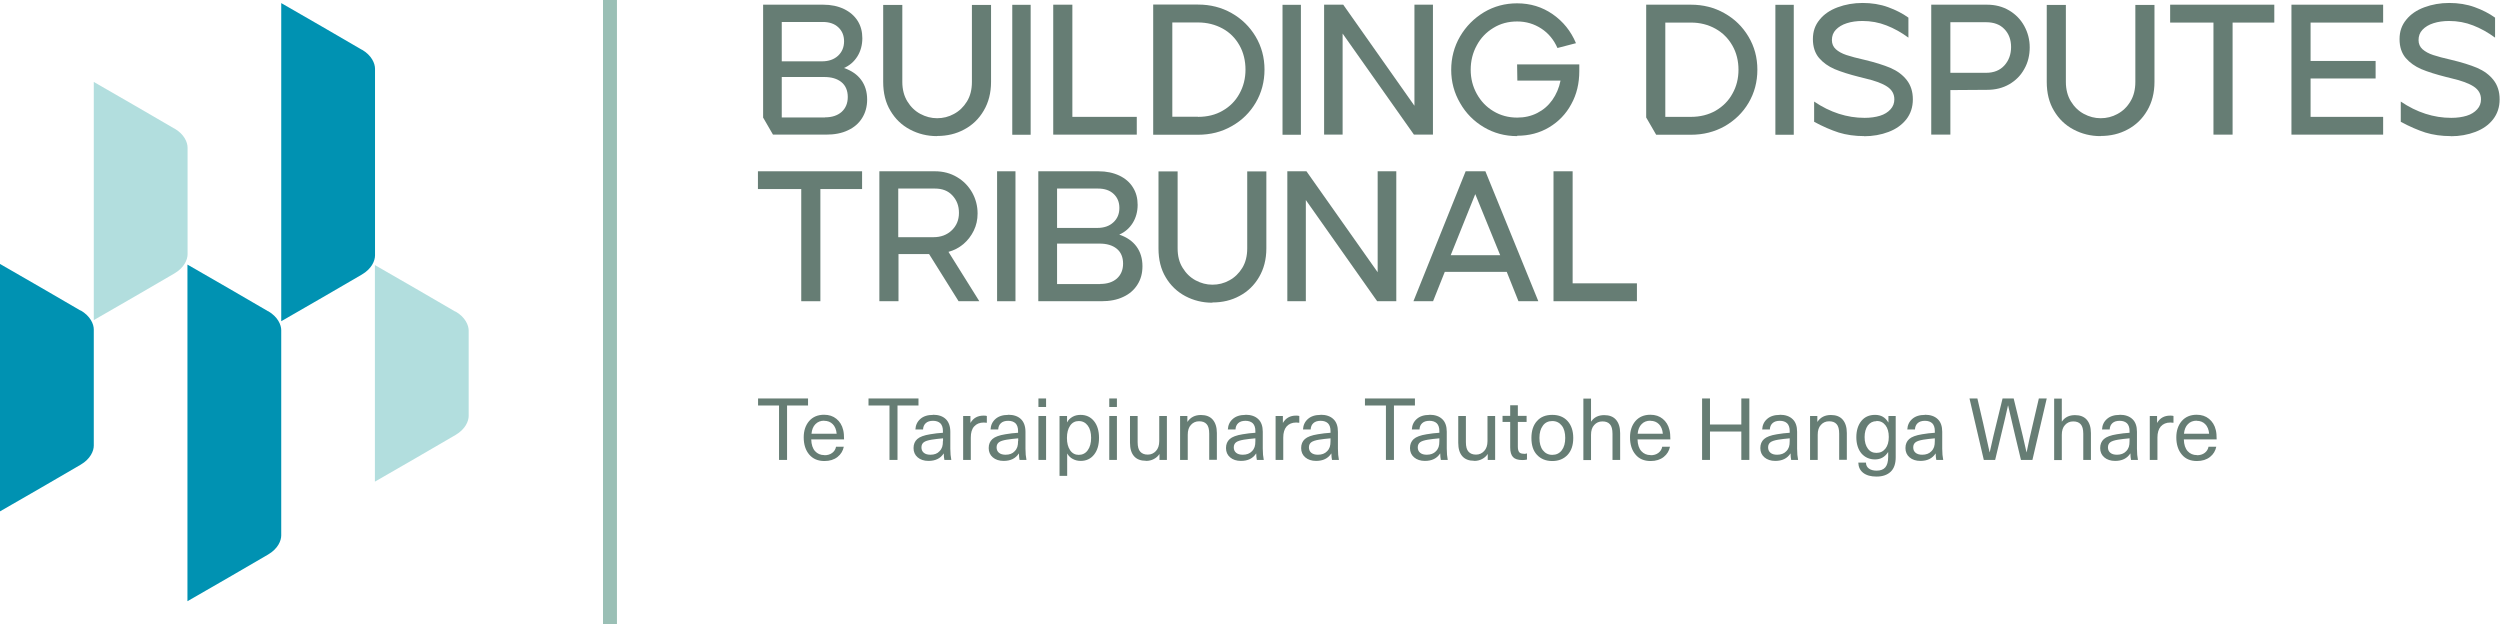 <?xml version="1.0" encoding="UTF-8"?><svg id="Layer_2" xmlns="http://www.w3.org/2000/svg" viewBox="0 0 202.59 50.58"><defs><style>.cls-1{fill:#0092b2;}.cls-2{fill:#667d74;}.cls-3{fill:#b2dede;}.cls-4{fill:none;stroke:#9abfb5;stroke-width:1.13px;}</style></defs><g id="Layer_1-2"><g><path class="cls-2" d="M66.85,9.51c.57,0,1.02-.15,1.35-.44,.33-.3,.5-.7,.5-1.21s-.17-.93-.52-1.21c-.35-.28-.81-.41-1.39-.41h-3.44v3.28h3.51Zm-.24-4.54c.54,0,.97-.15,1.3-.45,.32-.3,.49-.69,.49-1.17s-.16-.85-.47-1.14c-.31-.29-.73-.43-1.26-.43h-3.32v3.19h3.26Zm-4.77,4.54V.38h4.87c.64,0,1.2,.12,1.68,.35,.48,.23,.85,.55,1.11,.96,.26,.41,.38,.88,.38,1.41s-.13,1.04-.4,1.47c-.27,.43-.63,.74-1.09,.94,.61,.21,1.08,.53,1.4,.97,.32,.44,.48,.96,.48,1.59,0,.57-.14,1.07-.41,1.5-.27,.43-.65,.76-1.15,.99-.5,.24-1.09,.35-1.78,.35h-4.29l-.81-1.4Z"/><path class="cls-2" d="M75.92,11.03c-.78,0-1.51-.18-2.17-.53-.67-.35-1.2-.86-1.59-1.52-.4-.66-.59-1.44-.59-2.35V.4h1.55V6.64c0,.61,.14,1.14,.41,1.58,.27,.44,.62,.78,1.05,1.01,.43,.23,.88,.35,1.36,.35s.94-.11,1.37-.35c.43-.23,.78-.57,1.05-1.01,.27-.44,.4-.97,.4-1.58V.4h1.55V6.64c0,.88-.2,1.66-.59,2.32-.39,.67-.92,1.18-1.58,1.53-.66,.36-1.39,.53-2.2,.53"/><rect class="cls-2" x="82.03" y=".39" width="1.49" height="10.53"/><polygon class="cls-2" points="85.35 .38 86.9 .38 86.9 9.47 92.12 9.47 92.12 10.91 85.35 10.91 85.35 .38"/><path class="cls-2" d="M97.08,9.47c.75,0,1.42-.16,2-.5,.58-.33,1.04-.79,1.36-1.38,.33-.59,.49-1.24,.49-1.95s-.16-1.39-.49-1.97c-.33-.58-.78-1.04-1.37-1.36-.59-.32-1.25-.49-1.99-.49h-2.08v7.64h2.08ZM93.46,.37h3.63c.99,0,1.9,.23,2.71,.69,.82,.46,1.47,1.1,1.95,1.9,.48,.81,.72,1.7,.72,2.68s-.24,1.88-.71,2.68c-.47,.8-1.12,1.44-1.94,1.9-.82,.47-1.73,.7-2.74,.7h-3.63V.37Z"/><rect class="cls-2" x="103.93" y=".39" width="1.49" height="10.53"/><polygon class="cls-2" points="107.3 .38 108.85 .38 114.62 8.57 114.62 .38 116.12 .38 116.12 10.91 114.58 10.91 108.8 2.72 108.8 10.91 107.3 10.91 107.3 .38"/><path class="cls-2" d="M122.94,11.03c-.98,0-1.88-.24-2.69-.72-.81-.48-1.46-1.13-1.93-1.96-.48-.82-.72-1.72-.72-2.69s.24-1.89,.72-2.71c.48-.82,1.13-1.47,1.94-1.96,.81-.48,1.7-.72,2.68-.72,1.07,0,2.03,.29,2.88,.88,.85,.59,1.48,1.37,1.89,2.35l-1.5,.39c-.29-.66-.72-1.19-1.3-1.57-.58-.38-1.23-.58-1.96-.58s-1.36,.17-1.93,.52c-.58,.35-1.03,.82-1.35,1.42-.33,.6-.49,1.26-.49,1.97s.16,1.35,.49,1.95c.33,.6,.78,1.07,1.35,1.41,.58,.35,1.22,.52,1.93,.52,.59,0,1.13-.12,1.62-.37,.49-.25,.89-.59,1.22-1.05,.32-.45,.55-.98,.67-1.58h-3.5s-.02-1.31-.02-1.31h5.04v.54c0,.99-.21,1.89-.65,2.68-.43,.8-1.03,1.42-1.8,1.88-.77,.46-1.63,.68-2.58,.68"/><path class="cls-2" d="M137.03,9.47c.75,0,1.42-.17,2-.5,.58-.34,1.04-.79,1.36-1.38,.33-.58,.49-1.23,.49-1.94s-.16-1.37-.49-1.95c-.33-.58-.78-1.04-1.37-1.37-.59-.33-1.25-.5-1.99-.5h-2.08v7.64h2.08Zm-3.63,.05V.38h3.63c.99,0,1.9,.23,2.71,.69,.82,.46,1.47,1.09,1.95,1.9,.48,.8,.72,1.69,.72,2.68s-.24,1.88-.71,2.68c-.47,.8-1.12,1.43-1.94,1.9-.82,.46-1.73,.69-2.74,.69h-2.81l-.81-1.4Z"/><rect class="cls-2" x="143.87" y=".39" width="1.49" height="10.53"/><path class="cls-2" d="M151.08,11.03c-.77,0-1.46-.1-2.08-.29-.61-.2-1.27-.48-1.99-.87v-1.64c1.3,.88,2.67,1.32,4.09,1.32,.47,0,.89-.06,1.25-.17,.36-.11,.64-.29,.85-.52,.21-.23,.31-.5,.31-.81,0-.43-.19-.77-.58-1.03-.39-.26-.98-.48-1.8-.67l-.44-.11c-.83-.21-1.5-.42-2.02-.64-.51-.22-.93-.52-1.26-.9-.33-.39-.5-.9-.5-1.53s.18-1.13,.54-1.57c.36-.45,.85-.78,1.47-1.01,.62-.23,1.29-.35,2.02-.35s1.43,.11,2.06,.34c.63,.23,1.18,.51,1.65,.85v1.62c-.57-.42-1.16-.75-1.78-.99-.61-.24-1.26-.36-1.94-.36-.47,0-.9,.06-1.27,.18-.38,.12-.67,.3-.89,.53-.22,.23-.32,.51-.32,.84,0,.3,.11,.55,.32,.74,.21,.19,.5,.35,.86,.47,.36,.12,.85,.25,1.47,.39,.84,.2,1.54,.42,2.09,.65,.55,.24,.99,.56,1.32,.98,.33,.42,.5,.94,.5,1.57s-.18,1.17-.53,1.62c-.36,.45-.83,.79-1.44,1.02-.6,.23-1.27,.35-2,.35"/><path class="cls-2" d="M160.94,5.9c.63,0,1.13-.2,1.49-.6,.36-.4,.54-.9,.54-1.49s-.18-1.08-.54-1.45c-.36-.38-.86-.56-1.49-.56h-2.89V5.9h2.89Zm-4.44-5.52h4.53c.67,0,1.27,.16,1.79,.47,.52,.31,.93,.73,1.22,1.26,.29,.53,.44,1.11,.44,1.73s-.14,1.23-.44,1.75c-.29,.53-.7,.94-1.22,1.24-.52,.3-1.12,.45-1.79,.45l-2.98,.02v3.61h-1.55V.38Z"/><path class="cls-2" d="M170.21,11.03c-.78,0-1.51-.18-2.17-.53-.67-.35-1.2-.86-1.59-1.52-.4-.66-.59-1.44-.59-2.35V.4h1.55V6.64c0,.61,.14,1.14,.41,1.58,.27,.44,.62,.78,1.05,1.01,.43,.23,.88,.35,1.36,.35s.94-.11,1.37-.35c.43-.23,.78-.57,1.04-1.01,.27-.44,.4-.97,.4-1.58V.4h1.55V6.64c0,.88-.2,1.66-.59,2.32-.39,.67-.92,1.18-1.58,1.53-.66,.36-1.39,.53-2.2,.53"/><polygon class="cls-2" points="179.37 1.83 175.86 1.83 175.86 .38 184.3 .38 184.3 1.83 180.92 1.83 180.92 10.91 179.37 10.91 179.37 1.83"/><polygon class="cls-2" points="185.69 .38 193.12 .38 193.12 1.83 187.24 1.83 187.24 4.94 192.51 4.94 192.51 6.36 187.24 6.36 187.24 9.47 193.12 9.47 193.12 10.91 185.69 10.91 185.69 .38"/><path class="cls-2" d="M198.62,11.03c-.77,0-1.46-.1-2.08-.29-.61-.2-1.27-.48-1.99-.87v-1.64c1.3,.88,2.67,1.32,4.09,1.32,.47,0,.89-.06,1.25-.17,.36-.11,.64-.29,.85-.52,.21-.23,.31-.5,.31-.81,0-.43-.19-.77-.58-1.03-.39-.26-.98-.48-1.8-.67l-.44-.11c-.83-.21-1.5-.42-2.02-.64-.51-.22-.93-.52-1.26-.9-.33-.39-.5-.9-.5-1.53s.18-1.13,.54-1.57c.36-.45,.85-.78,1.47-1.01,.62-.23,1.29-.35,2.02-.35s1.43,.11,2.06,.34c.63,.23,1.18,.51,1.65,.85v1.62c-.57-.42-1.16-.75-1.78-.99-.61-.24-1.26-.36-1.94-.36-.47,0-.9,.06-1.27,.18-.38,.12-.67,.3-.89,.53-.22,.23-.32,.51-.32,.84,0,.3,.11,.55,.32,.74,.22,.19,.5,.35,.87,.47,.36,.12,.85,.25,1.47,.39,.84,.2,1.54,.42,2.09,.65,.55,.24,.99,.56,1.32,.98,.33,.42,.5,.94,.5,1.57s-.18,1.17-.53,1.62c-.35,.45-.83,.79-1.44,1.02-.6,.23-1.27,.35-2,.35"/><polygon class="cls-2" points="64.93 15.32 61.42 15.32 61.42 13.88 69.86 13.88 69.86 15.32 66.48 15.32 66.48 24.41 64.93 24.41 64.93 15.32"/><path class="cls-2" d="M75.65,19.22c.59,0,1.08-.18,1.47-.55,.39-.37,.59-.84,.59-1.42s-.18-1.03-.53-1.41c-.35-.38-.82-.56-1.41-.56h-2.98v3.94h2.86Zm-4.41-5.34h4.53c.66,0,1.26,.16,1.78,.47,.53,.31,.93,.73,1.23,1.25,.29,.52,.44,1.09,.44,1.7,0,.5-.1,.96-.31,1.39-.21,.43-.49,.79-.84,1.09-.36,.3-.76,.51-1.21,.63l2.5,4h-1.68l-2.39-3.82h-2.48v3.82h-1.55V13.88Z"/><rect class="cls-2" x="80.8" y="13.88" width="1.49" height="10.53"/><path class="cls-2" d="M89.16,23.01c.57,0,1.02-.15,1.35-.44,.33-.3,.5-.7,.5-1.21s-.17-.93-.52-1.21c-.35-.28-.81-.41-1.39-.41h-3.44v3.28h3.5Zm-.24-4.54c.54,0,.98-.15,1.3-.45,.33-.3,.49-.69,.49-1.17s-.16-.85-.47-1.14c-.31-.29-.73-.43-1.26-.43h-3.32v3.19h3.26Zm-4.77-4.59h4.87c.64,0,1.2,.12,1.69,.35,.48,.23,.85,.55,1.1,.96,.26,.41,.38,.88,.38,1.41s-.13,1.04-.4,1.47c-.27,.43-.63,.74-1.09,.94,.61,.21,1.08,.53,1.4,.97,.32,.44,.48,.97,.48,1.59,0,.57-.13,1.07-.41,1.5-.27,.43-.65,.76-1.15,.99-.5,.24-1.09,.35-1.78,.35h-5.1V13.88Z"/><path class="cls-2" d="M98.23,24.53c-.78,0-1.51-.18-2.17-.53s-1.2-.86-1.59-1.52c-.4-.66-.59-1.44-.59-2.35v-6.24h1.55v6.24c0,.61,.13,1.14,.41,1.58,.27,.44,.62,.78,1.05,1.01,.43,.23,.88,.35,1.36,.35s.94-.11,1.37-.35c.43-.23,.78-.57,1.05-1.01,.27-.44,.4-.97,.4-1.58v-6.24h1.55v6.24c0,.88-.2,1.66-.59,2.32-.39,.67-.92,1.18-1.58,1.53-.66,.36-1.39,.53-2.2,.53"/><polygon class="cls-2" points="104.32 13.88 105.87 13.88 111.64 22.06 111.64 13.88 113.15 13.88 113.15 24.41 111.6 24.41 105.82 16.21 105.82 24.41 104.32 24.41 104.32 13.88"/><path class="cls-2" d="M121.57,20.68l-2.02-4.95-1.99,4.95h4Zm-2.81-6.8h1.61l4.29,10.53h-1.61l-.95-2.38h-5.02l-.95,2.38h-1.59l4.23-10.53Z"/><polygon class="cls-2" points="125.89 13.88 127.44 13.88 127.44 22.96 132.65 22.96 132.65 24.41 125.89 24.41 125.89 13.88"/></g><g><path class="cls-2" d="M65.48,32.86h-1.7v4.41h-.65v-4.41h-1.7v-.57h4.05v.57Z"/><path class="cls-2" d="M66.81,36.89c.25,0,.46-.06,.63-.19s.27-.29,.31-.5h.63c-.07,.33-.23,.61-.51,.83s-.63,.33-1.06,.33c-.52,0-.93-.17-1.23-.52-.3-.35-.45-.82-.45-1.4,0-.54,.15-.98,.44-1.32,.3-.34,.7-.51,1.21-.51,.4,0,.73,.11,1,.33s.46,.52,.55,.91c.05,.19,.07,.45,.07,.76h-2.66c.01,.42,.12,.74,.31,.95,.19,.21,.44,.32,.75,.32Zm-.02-2.8c-.29,0-.52,.09-.71,.28-.18,.18-.29,.44-.32,.78h2.04c-.03-.34-.14-.6-.32-.78-.18-.18-.41-.27-.69-.27Z"/><path class="cls-2" d="M74.43,32.86h-1.7v4.41h-.65v-4.41h-1.7v-.57h4.05v.57Z"/><path class="cls-2" d="M75.61,33.61c.44,0,.79,.12,1.03,.35,.24,.23,.37,.58,.37,1.03v1.37c0,.36,.03,.66,.08,.91h-.56c-.03-.15-.05-.32-.05-.52h-.01c-.26,.4-.67,.6-1.23,.6-.36,0-.66-.1-.88-.29s-.33-.44-.33-.75,.1-.55,.3-.73,.55-.31,1.05-.39c.35-.06,.69-.1,1.03-.12v-.14c0-.28-.07-.49-.21-.63-.14-.13-.34-.2-.59-.2s-.45,.06-.59,.19c-.14,.13-.21,.3-.22,.51h-.62c.02-.35,.15-.63,.4-.85,.25-.22,.59-.33,1.03-.33Zm.81,2.13v-.22c-.36,.03-.67,.07-.93,.11-.3,.05-.51,.12-.63,.21-.12,.09-.19,.23-.19,.41,0,.19,.06,.33,.19,.44s.31,.16,.54,.16c.31,0,.56-.09,.73-.28,.11-.11,.18-.23,.22-.35,.04-.12,.06-.28,.06-.49Z"/><path class="cls-2" d="M79.71,33.68c.1,0,.19,0,.26,.03v.55c-.15-.01-.24-.02-.25-.02-.34,0-.59,.11-.78,.32s-.27,.51-.27,.9v1.81h-.62v-3.56h.59v.55h.01c.23-.39,.58-.58,1.05-.58Z"/><path class="cls-2" d="M81.7,33.61c.44,0,.79,.12,1.03,.35,.24,.23,.37,.58,.37,1.03v1.37c0,.36,.03,.66,.08,.91h-.56c-.03-.15-.05-.32-.05-.52h-.01c-.26,.4-.67,.6-1.23,.6-.36,0-.66-.1-.88-.29s-.33-.44-.33-.75,.1-.55,.3-.73,.55-.31,1.05-.39c.35-.06,.69-.1,1.03-.12v-.14c0-.28-.07-.49-.21-.63-.14-.13-.34-.2-.59-.2s-.45,.06-.59,.19c-.14,.13-.21,.3-.22,.51h-.62c.02-.35,.15-.63,.4-.85,.25-.22,.59-.33,1.03-.33Zm.81,2.13v-.22c-.36,.03-.67,.07-.93,.11-.3,.05-.51,.12-.63,.21-.12,.09-.19,.23-.19,.41,0,.19,.06,.33,.19,.44s.31,.16,.54,.16c.31,0,.56-.09,.73-.28,.11-.11,.18-.23,.22-.35,.04-.12,.06-.28,.06-.49Z"/><path class="cls-2" d="M84.77,32.98h-.62v-.69h.62v.69Zm0,4.29h-.62v-3.56h.62v3.56Z"/><path class="cls-2" d="M87.57,33.62c.45,0,.81,.17,1.08,.5s.41,.79,.41,1.36-.13,1.02-.4,1.36c-.27,.34-.63,.51-1.08,.51-.24,0-.45-.05-.65-.16-.19-.1-.34-.25-.44-.43h-.01v1.8h-.62v-4.85h.61v.51h.01c.09-.19,.24-.33,.43-.44s.41-.16,.65-.16Zm-.15,.5c-.29,0-.53,.12-.7,.37-.17,.25-.26,.58-.26,1s.09,.75,.26,1,.41,.37,.7,.37,.55-.12,.73-.38c.18-.25,.27-.58,.27-1s-.09-.75-.27-.99-.42-.37-.73-.37Z"/><path class="cls-2" d="M90.51,32.98h-.62v-.69h.62v.69Zm0,4.29h-.62v-3.56h.62v3.56Z"/><path class="cls-2" d="M92.85,37.34c-.41,0-.73-.12-.95-.37-.22-.25-.33-.61-.33-1.09v-2.17h.62v2.12c0,.36,.07,.62,.21,.77,.14,.16,.34,.24,.61,.24s.48-.1,.66-.29c.18-.19,.27-.46,.27-.8v-2.04h.62v3.56h-.6v-.47h-.01c-.11,.17-.26,.3-.45,.4-.19,.1-.4,.15-.63,.15Z"/><path class="cls-2" d="M97.32,33.63c.41,0,.73,.12,.95,.37,.22,.25,.34,.61,.34,1.09v2.17h-.62v-2.12c0-.36-.07-.62-.21-.77-.14-.16-.34-.23-.61-.23s-.49,.1-.66,.29c-.18,.19-.26,.46-.26,.8v2.04h-.62v-3.56h.59v.47h.01c.24-.36,.6-.55,1.08-.55Z"/><path class="cls-2" d="M100.93,33.61c.44,0,.79,.12,1.03,.35,.25,.23,.37,.58,.37,1.03v1.37c0,.36,.03,.66,.08,.91h-.56c-.03-.15-.05-.32-.05-.52h-.01c-.26,.4-.67,.6-1.23,.6-.36,0-.66-.1-.88-.29-.22-.19-.33-.44-.33-.75s.1-.55,.3-.73c.2-.18,.55-.31,1.05-.39,.35-.06,.69-.1,1.03-.12v-.14c0-.28-.07-.49-.21-.63-.14-.13-.34-.2-.59-.2s-.45,.06-.59,.19c-.14,.13-.21,.3-.22,.51h-.62c.02-.35,.15-.63,.4-.85,.25-.22,.59-.33,1.03-.33Zm.8,2.13v-.22c-.36,.03-.67,.07-.93,.11-.3,.05-.51,.12-.63,.21-.12,.09-.19,.23-.19,.41,0,.19,.06,.33,.19,.44,.13,.11,.31,.16,.54,.16,.31,0,.56-.09,.74-.28,.11-.11,.18-.23,.22-.35,.04-.12,.06-.28,.06-.49Z"/><path class="cls-2" d="M105.03,33.68c.1,0,.19,0,.26,.03v.55c-.15-.01-.24-.02-.25-.02-.34,0-.59,.11-.78,.32-.18,.21-.27,.51-.27,.9v1.81h-.62v-3.56h.59v.55h.01c.23-.39,.58-.58,1.05-.58Z"/><path class="cls-2" d="M107.02,33.61c.44,0,.79,.12,1.03,.35,.25,.23,.37,.58,.37,1.03v1.37c0,.36,.03,.66,.08,.91h-.56c-.03-.15-.05-.32-.05-.52h-.01c-.26,.4-.67,.6-1.23,.6-.36,0-.66-.1-.88-.29-.22-.19-.33-.44-.33-.75s.1-.55,.3-.73c.2-.18,.55-.31,1.05-.39,.35-.06,.69-.1,1.03-.12v-.14c0-.28-.07-.49-.21-.63-.14-.13-.34-.2-.59-.2s-.45,.06-.59,.19c-.14,.13-.21,.3-.22,.51h-.62c.02-.35,.15-.63,.4-.85,.25-.22,.59-.33,1.03-.33Zm.8,2.13v-.22c-.36,.03-.67,.07-.93,.11-.3,.05-.51,.12-.63,.21-.12,.09-.19,.23-.19,.41,0,.19,.06,.33,.19,.44,.13,.11,.31,.16,.54,.16,.31,0,.56-.09,.74-.28,.11-.11,.18-.23,.22-.35,.04-.12,.06-.28,.06-.49Z"/><path class="cls-2" d="M114.66,32.86h-1.7v4.41h-.65v-4.41h-1.7v-.57h4.05v.57Z"/><path class="cls-2" d="M115.84,33.61c.44,0,.79,.12,1.03,.35,.25,.23,.37,.58,.37,1.03v1.37c0,.36,.03,.66,.08,.91h-.56c-.03-.15-.05-.32-.05-.52h-.01c-.26,.4-.67,.6-1.23,.6-.36,0-.66-.1-.88-.29-.22-.19-.33-.44-.33-.75s.1-.55,.3-.73c.2-.18,.55-.31,1.05-.39,.35-.06,.69-.1,1.03-.12v-.14c0-.28-.07-.49-.21-.63-.14-.13-.34-.2-.59-.2s-.45,.06-.59,.19c-.14,.13-.21,.3-.22,.51h-.62c.02-.35,.15-.63,.4-.85,.25-.22,.59-.33,1.03-.33Zm.8,2.13v-.22c-.36,.03-.67,.07-.93,.11-.3,.05-.51,.12-.63,.21-.12,.09-.19,.23-.19,.41,0,.19,.06,.33,.19,.44,.13,.11,.31,.16,.54,.16,.31,0,.56-.09,.74-.28,.11-.11,.18-.23,.22-.35,.04-.12,.06-.28,.06-.49Z"/><path class="cls-2" d="M119.45,37.34c-.41,0-.73-.12-.95-.37-.22-.25-.33-.61-.33-1.09v-2.17h.62v2.12c0,.36,.07,.62,.21,.77,.14,.16,.34,.24,.61,.24s.48-.1,.66-.29c.18-.19,.27-.46,.27-.8v-2.04h.62v3.56h-.6v-.47h-.01c-.11,.17-.26,.3-.45,.4-.19,.1-.4,.15-.63,.15Z"/><path class="cls-2" d="M123.49,36.78c.1,0,.18-.01,.25-.04v.5c-.11,.03-.24,.04-.39,.04-.34,0-.59-.08-.74-.24-.15-.16-.23-.42-.23-.78v-2.07h-.62v-.49h.62v-.86h.62v.86h.71v.49h-.71v2.01c0,.21,.04,.35,.11,.44s.2,.13,.38,.13Z"/><path class="cls-2" d="M124.55,34.12c.3-.34,.71-.5,1.24-.5s.94,.17,1.24,.5,.46,.79,.46,1.37-.15,1.04-.46,1.37-.72,.5-1.24,.5-.93-.17-1.24-.5-.45-.79-.45-1.37,.15-1.04,.45-1.37Zm1.24,0c-.32,0-.58,.12-.76,.37-.19,.25-.28,.58-.28,1s.09,.76,.28,1,.44,.37,.76,.37,.58-.12,.77-.37,.28-.58,.28-1-.09-.76-.28-1c-.19-.24-.44-.37-.77-.37Z"/><path class="cls-2" d="M128.93,34.16h.01c.24-.35,.59-.52,1.06-.52,.41,0,.73,.12,.95,.37,.22,.25,.34,.61,.34,1.09v2.17h-.62v-2.12c0-.36-.07-.62-.21-.77-.14-.16-.34-.23-.61-.23s-.49,.1-.66,.29c-.18,.19-.26,.46-.26,.8v2.04h-.62v-4.98h.62v1.88Z"/><path class="cls-2" d="M133.76,36.89c.25,0,.46-.06,.63-.19,.17-.13,.27-.29,.31-.5h.63c-.07,.33-.23,.61-.51,.83s-.63,.33-1.06,.33c-.52,0-.93-.17-1.22-.52-.3-.35-.45-.82-.45-1.4,0-.54,.15-.98,.44-1.32,.3-.34,.7-.51,1.21-.51,.4,0,.73,.11,1,.33,.27,.22,.46,.52,.55,.91,.05,.19,.07,.45,.07,.76h-2.66c.01,.42,.12,.74,.31,.95,.19,.21,.44,.32,.75,.32Zm-.02-2.8c-.29,0-.53,.09-.71,.28-.18,.18-.29,.44-.32,.78h2.04c-.03-.34-.14-.6-.32-.78-.18-.18-.41-.27-.69-.27Z"/><path class="cls-2" d="M141.76,37.27h-.65v-2.3h-2.54v2.3h-.64v-4.98h.64v2.11h2.54v-2.11h.65v4.98Z"/><path class="cls-2" d="M144.23,33.61c.44,0,.79,.12,1.03,.35,.25,.23,.37,.58,.37,1.03v1.37c0,.36,.03,.66,.08,.91h-.56c-.03-.15-.05-.32-.05-.52h-.01c-.26,.4-.67,.6-1.23,.6-.36,0-.66-.1-.88-.29-.22-.19-.33-.44-.33-.75s.1-.55,.3-.73c.2-.18,.55-.31,1.05-.39,.35-.06,.69-.1,1.03-.12v-.14c0-.28-.07-.49-.21-.63-.14-.13-.34-.2-.59-.2s-.45,.06-.59,.19c-.14,.13-.21,.3-.22,.51h-.62c.02-.35,.15-.63,.4-.85,.25-.22,.59-.33,1.03-.33Zm.8,2.13v-.22c-.36,.03-.67,.07-.93,.11-.3,.05-.51,.12-.63,.21-.12,.09-.19,.23-.19,.41,0,.19,.06,.33,.19,.44,.13,.11,.31,.16,.54,.16,.31,0,.56-.09,.74-.28,.11-.11,.18-.23,.22-.35,.04-.12,.06-.28,.06-.49Z"/><path class="cls-2" d="M148.37,33.63c.41,0,.73,.12,.95,.37,.22,.25,.34,.61,.34,1.09v2.17h-.62v-2.12c0-.36-.07-.62-.21-.77-.14-.16-.34-.23-.61-.23s-.49,.1-.66,.29c-.18,.19-.26,.46-.26,.8v2.04h-.62v-3.56h.59v.47h.01c.24-.36,.6-.55,1.08-.55Z"/><path class="cls-2" d="M151.96,33.62c.47,0,.82,.2,1.06,.61h.01v-.52h.59v3.34c0,.52-.13,.91-.4,1.17-.27,.26-.65,.4-1.16,.4-.45,0-.81-.1-1.07-.3-.26-.2-.39-.48-.4-.83h.62c0,.21,.09,.37,.24,.48,.15,.11,.36,.17,.62,.17,.32,0,.56-.09,.71-.27,.15-.18,.23-.46,.23-.85v-.38h-.01c-.26,.4-.61,.59-1.06,.59s-.82-.17-1.1-.49c-.27-.33-.41-.77-.41-1.31s.14-.99,.41-1.32c.27-.33,.64-.49,1.1-.49Zm.1,.51c-.29,0-.52,.12-.7,.35-.17,.24-.26,.55-.26,.94s.09,.7,.26,.93c.17,.24,.41,.35,.7,.35,.31,0,.55-.12,.73-.35,.18-.23,.27-.54,.27-.94s-.09-.72-.27-.95c-.18-.23-.42-.35-.73-.35Z"/><path class="cls-2" d="M155.99,33.61c.44,0,.79,.12,1.03,.35,.25,.23,.37,.58,.37,1.03v1.37c0,.36,.03,.66,.08,.91h-.56c-.03-.15-.05-.32-.05-.52h-.01c-.26,.4-.67,.6-1.23,.6-.36,0-.66-.1-.88-.29-.22-.19-.33-.44-.33-.75s.1-.55,.3-.73c.2-.18,.55-.31,1.05-.39,.35-.06,.69-.1,1.03-.12v-.14c0-.28-.07-.49-.21-.63-.14-.13-.34-.2-.59-.2s-.45,.06-.59,.19c-.14,.13-.21,.3-.22,.51h-.62c.02-.35,.15-.63,.4-.85,.25-.22,.59-.33,1.03-.33Zm.8,2.13v-.22c-.36,.03-.67,.07-.93,.11-.3,.05-.51,.12-.63,.21-.12,.09-.19,.23-.19,.41,0,.19,.06,.33,.19,.44,.13,.11,.31,.16,.54,.16,.31,0,.56-.09,.74-.28,.11-.11,.18-.23,.22-.35,.04-.12,.06-.28,.06-.49Z"/><path class="cls-2" d="M164.69,37.27h-.92l-.52-2.18c-.19-.79-.36-1.53-.52-2.23h-.01c-.15,.7-.33,1.44-.52,2.23l-.52,2.18h-.92l-1.16-4.98h.64l.47,2.02c.11,.46,.28,1.24,.52,2.34h.01c.21-.94,.39-1.73,.55-2.35l.49-2.01h.9l.49,2.01c.16,.63,.34,1.41,.55,2.35h.01c.14-.71,.32-1.49,.52-2.34l.47-2.02h.64l-1.16,4.98Z"/><path class="cls-2" d="M167.08,34.16h.01c.24-.35,.59-.52,1.06-.52,.41,0,.73,.12,.95,.37,.22,.25,.34,.61,.34,1.09v2.17h-.62v-2.12c0-.36-.07-.62-.21-.77-.14-.16-.34-.23-.61-.23s-.49,.1-.66,.29c-.18,.19-.26,.46-.26,.8v2.04h-.62v-4.98h.62v1.88Z"/><path class="cls-2" d="M171.77,33.61c.44,0,.79,.12,1.03,.35,.25,.23,.37,.58,.37,1.03v1.37c0,.36,.03,.66,.08,.91h-.56c-.03-.15-.05-.32-.05-.52h-.01c-.26,.4-.67,.6-1.23,.6-.36,0-.66-.1-.88-.29-.22-.19-.33-.44-.33-.75s.1-.55,.3-.73c.2-.18,.55-.31,1.05-.39,.35-.06,.69-.1,1.03-.12v-.14c0-.28-.07-.49-.21-.63-.14-.13-.34-.2-.59-.2s-.45,.06-.59,.19c-.14,.13-.21,.3-.22,.51h-.62c.02-.35,.15-.63,.4-.85,.25-.22,.59-.33,1.03-.33Zm.8,2.13v-.22c-.36,.03-.67,.07-.93,.11-.3,.05-.51,.12-.63,.21-.12,.09-.19,.23-.19,.41,0,.19,.06,.33,.19,.44,.13,.11,.31,.16,.54,.16,.31,0,.56-.09,.74-.28,.11-.11,.18-.23,.22-.35,.04-.12,.06-.28,.06-.49Z"/><path class="cls-2" d="M175.87,33.68c.1,0,.19,0,.26,.03v.55c-.15-.01-.24-.02-.25-.02-.34,0-.59,.11-.78,.32-.18,.21-.27,.51-.27,.9v1.81h-.62v-3.56h.59v.55h.01c.23-.39,.58-.58,1.05-.58Z"/><path class="cls-2" d="M178.03,36.89c.25,0,.46-.06,.63-.19,.17-.13,.27-.29,.31-.5h.63c-.07,.33-.23,.61-.51,.83s-.63,.33-1.06,.33c-.52,0-.93-.17-1.22-.52-.3-.35-.45-.82-.45-1.4,0-.54,.15-.98,.44-1.32,.3-.34,.7-.51,1.21-.51,.4,0,.73,.11,1,.33,.27,.22,.46,.52,.55,.91,.05,.19,.07,.45,.07,.76h-2.66c.01,.42,.12,.74,.31,.95,.19,.21,.44,.32,.75,.32Zm-.02-2.8c-.29,0-.53,.09-.71,.28-.18,.18-.29,.44-.32,.78h2.04c-.03-.34-.14-.6-.32-.78-.18-.18-.41-.27-.69-.27Z"/></g><line class="cls-4" x1="49.43" x2="49.43" y2="50.58"/><g><path class="cls-1" d="M6.53,25.17c-2.26-1.31-4.09-2.39-6.53-3.78v20.05c2.44-1.39,4.27-2.47,6.53-3.78,.81-.47,1.07-1.13,1.07-1.55v-9.41c0-.42-.26-1.08-1.07-1.55Z"/><path class="cls-1" d="M21.72,25.22c-2.26-1.31-4.09-2.39-6.53-3.78v27.28c2.44-1.39,4.27-2.47,6.53-3.78,.81-.47,1.07-1.13,1.07-1.55V26.76c0-.42-.26-1.08-1.07-1.55Z"/><path class="cls-1" d="M29.32,4.03c-2.26-1.31-4.09-2.39-6.53-3.78V26.03c2.44-1.39,4.27-2.47,6.53-3.78,.81-.47,1.07-1.13,1.07-1.55V5.57c0-.42-.26-1.08-1.07-1.55Z"/><path class="cls-3" d="M14.13,10.42c-2.26-1.31-4.09-2.39-6.53-3.78V25.94c2.44-1.39,4.27-2.47,6.53-3.78,.81-.47,1.07-1.13,1.07-1.55V11.96c0-.42-.26-1.08-1.07-1.55Z"/><path class="cls-3" d="M36.91,25.26c-2.26-1.31-4.09-2.39-6.53-3.78v17.55c2.44-1.39,4.27-2.47,6.53-3.78,.81-.47,1.07-1.13,1.07-1.55v-6.91c0-.42-.26-1.08-1.07-1.55Z"/></g></g></svg>